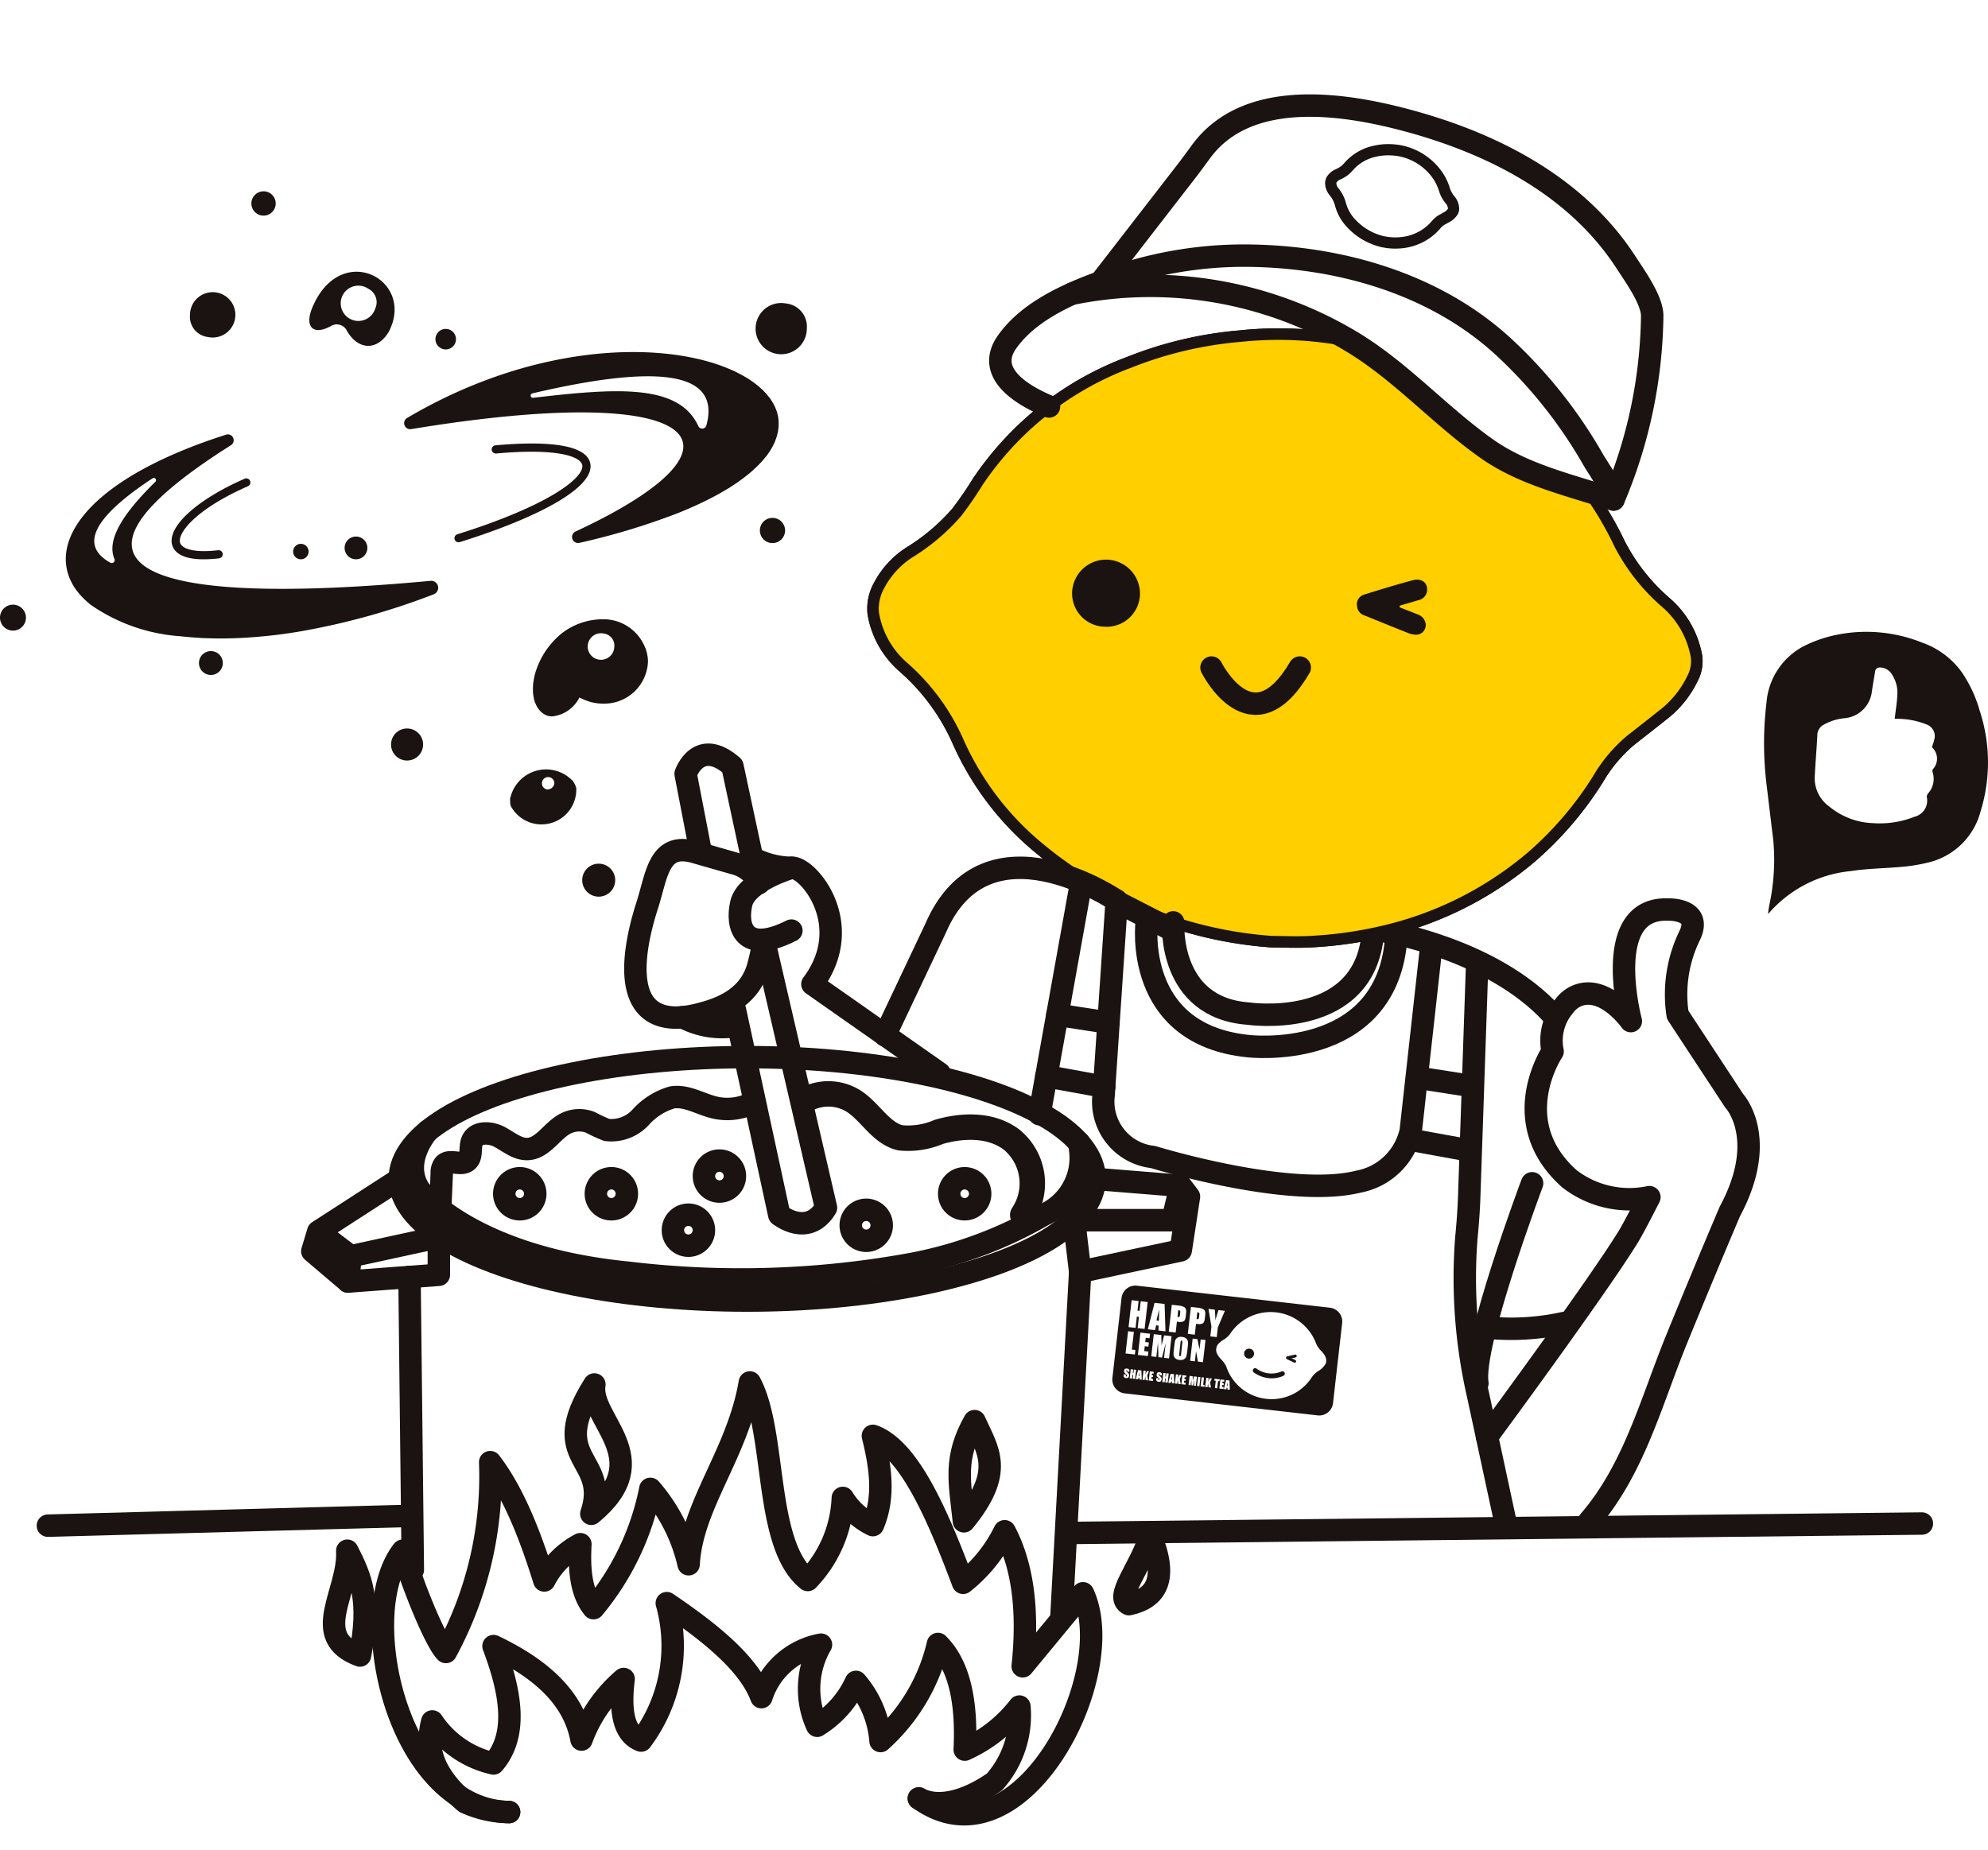 <svg xmlns="http://www.w3.org/2000/svg" xmlns:xlink="http://www.w3.org/1999/xlink" width="175.895" height="163.722" viewBox="0 0 175.895 163.722"><defs><style>.a,.b,.d,.g,.h,.j{fill:none;}.b,.d,.e,.g,.h,.i,.j{stroke:#1a1311;}.b,.d,.e,.g,.h,.i{stroke-linecap:round;stroke-linejoin:round;}.b,.i{stroke-width:1.985px;}.c{clip-path:url(#a);}.d{stroke-width:1.022px;}.e{fill:#ffcf00;stroke-width:1.022px;}.f{fill:#1a1311;}.g{stroke-width:1.985px;}.h{stroke-width:2.251px;}.i{fill:#eb7a17;}.j{stroke-miterlimit:10;stroke-width:0.993px;}</style><clipPath id="a"><path class="a" d="M3801.917,2213.97l-10.358,8.3-8.216,7.338-3.2,8.952,9.494,15.754,11.2,10.7,20.641,4.8,14.2-1.706,10.066-5.492,8.6-11.57,5.777-4.988,3.026-15.407-6.75-2.16-8.745-2.316-7.321-2.752-6.649-5.063-8.182-6.131-8.015-3.17Z" transform="translate(-3780.139 -2209.062)"/></clipPath></defs><g transform="translate(-3681.998 -2173.611)"><path class="b" d="M3861.357,2291.675c-5.344-5.875-14.921-7.389-14.921-7.389" transform="translate(-41.986 -28.259)"/><g transform="translate(3755.081 2200.01)"><g class="c" transform="translate(0 0)"><g transform="translate(4.143 3.17)"><path class="d" d="M3820.957,2267.085c.994.006,2.2.069,3.392.005a35.894,35.894,0,0,0,7.066-1.045,31.085,31.085,0,0,0,12.575-6.467,30.447,30.447,0,0,0,5.87-6.865,13.2,13.2,0,0,1,2.836-3.4c.939-.744,1.89-1.474,2.824-2.225a9.02,9.02,0,0,0,2.731-3.345,3.233,3.233,0,0,0,.329-1.892,8.154,8.154,0,0,0-2.67-4.744,17.454,17.454,0,0,1-4.12-5.2,30.724,30.724,0,0,0-7.667-10.072,35.016,35.016,0,0,0-19.26-8.351,32.367,32.367,0,0,0-6.663.014,34.273,34.273,0,0,0-9.822,2.319,27.835,27.835,0,0,0-13.406,10.593,32.3,32.3,0,0,1-1.835,2.67,18.086,18.086,0,0,1-4.015,3.445,7.755,7.755,0,0,0-2.848,3.009,4.179,4.179,0,0,0-.529,2.539,8.052,8.052,0,0,0,2.682,4.737,18.89,18.89,0,0,1,4.781,6.486,25.735,25.735,0,0,0,7.162,9.478A36.256,36.256,0,0,0,3820.957,2267.085Z" transform="translate(-3785.702 -2213.319)"/><path class="e" d="M3820.957,2267.085c.994.006,2.2.069,3.392.005a35.894,35.894,0,0,0,7.066-1.045,31.085,31.085,0,0,0,12.575-6.467,30.447,30.447,0,0,0,5.87-6.865,13.2,13.2,0,0,1,2.836-3.4c.939-.744,1.89-1.474,2.824-2.225a9.02,9.02,0,0,0,2.731-3.345,3.233,3.233,0,0,0,.329-1.892,8.154,8.154,0,0,0-2.67-4.744,17.454,17.454,0,0,1-4.12-5.2,30.724,30.724,0,0,0-7.667-10.072,35.016,35.016,0,0,0-19.26-8.351,32.367,32.367,0,0,0-6.663.014,34.273,34.273,0,0,0-9.822,2.319,27.835,27.835,0,0,0-13.406,10.593,32.3,32.3,0,0,1-1.835,2.67,18.086,18.086,0,0,1-4.015,3.445,7.755,7.755,0,0,0-2.848,3.009,4.179,4.179,0,0,0-.529,2.539,8.052,8.052,0,0,0,2.682,4.737,18.89,18.89,0,0,1,4.781,6.486,25.735,25.735,0,0,0,7.162,9.478A36.256,36.256,0,0,0,3820.957,2267.085Z" transform="translate(-3785.702 -2213.319)"/><g transform="translate(17.634 19.93)"><path class="f" d="M3812.257,2246.048a2.947,2.947,0,0,1-2.874-3.057,3,3,0,1,1,6,.246A2.951,2.951,0,0,1,3812.257,2246.048Z" transform="translate(-3809.383 -2240.082)"/></g><g transform="translate(42.842 21.724)"><path class="f" d="M3847.014,2244.949c.514.2,1.033.4,1.547.609a1.056,1.056,0,0,1,.711.7.854.854,0,0,1-.968,1.1,1.914,1.914,0,0,1-.537-.131q-1.916-.764-3.824-1.545a.939.939,0,0,1-.7-.777.909.909,0,0,1,.68-1.106c1.414-.44,2.83-.875,4.26-1.255.822-.216,1.38.3,1.229,1.052a.955.955,0,0,1-.765.72c-.549.165-1.1.325-1.648.487C3847,2244.85,3847.009,2244.9,3847.014,2244.949Z" transform="translate(-3843.233 -2242.491)"/></g><path class="g" d="M3825.942,2252.945s3.587,7.194,7.81,0" transform="translate(-3795.977 -2223.437)"/></g></g></g><path class="b" d="M3855.106,2225.575c.214-.519-1.47-2.952-1.76-3.462q-1.025-1.8-2.224-3.5a41.927,41.927,0,0,0-5.613-6.428c-6.122-5.715-14.7-8.144-22.927-8.191a35.308,35.308,0,0,0-11.761,1.956c-3.3,1.147-7.295,2.727-9.379,5.693-1.97,2.8,1.467,4.766,3.719,5.7" transform="translate(-30.348 -7.759)"/><path class="b" d="M3807.649,2279.651s-11.535-7.946-16.02,2.435l-4.486,9.484" transform="translate(-26.847 -26.333)"/><path class="b" d="M3842.086,2284.878l-1.794,16.148a5.836,5.836,0,0,1-4.614,4.486c-6.152,1.538-18.2-2.179-18.2-2.179a4.926,4.926,0,0,1-4.357-5.511l1.153-17.174" transform="translate(-33.473 -27.33)"/><path class="b" d="M3821.389,2283.23s-.513,7.562,6.664,8.074c0,0,9.612,1.41,10.894-6.28" transform="translate(-35.589 -27.989)"/><path class="b" d="M3818.224,2283.278s-1.218,9.9,9.012,10.918c0,0,11.986,1.408,13.036-9.215" transform="translate(-34.771 -28.001)"/><line class="b" x2="4.679" y2="2.4" transform="translate(3781.113 2253.569)"/><line class="b" x1="3.597" y2="20.022" transform="translate(3773.972 2252.198)"/><path class="b" d="M3764.747,2271.656l-1.287-6.66s1.126-3.3,4.141-.684l2.232,10.414" transform="translate(-20.8 -22.902)"/><path class="b" d="M3769.317,2291.5l3.923,18.145s2.524,2.033,4.136-.63l-5.5-23.713" transform="translate(-22.295 -28.518)"/><ellipse class="b" cx="30.739" cy="10.772" rx="30.739" ry="10.772" transform="translate(3717.37 2267.166)"/><path class="b" d="M3732.377,2308.006s-2.4,2.678-.745,5.2c0,0,4.542,5.984,18.459,7.354a83.893,83.893,0,0,0,25.188-.793,36.912,36.912,0,0,0,11.584-4.327,5.514,5.514,0,0,0,3.105-6.416" transform="translate(-12.524 -34.315)"/><path class="b" d="M3726.844,2313.709l-7.219,4.67,2.876,2.182,7.8-1.695v3.334l-8.037.6-3.16-2.687.524-1.732" transform="translate(-9.474 -35.771)"/><path class="b" d="M3811.432,2313.709l7.619.617-.729,3.042h-8.71l.541,4.564,8.9-1.894.728-4.758-.728-.955" transform="translate(-32.584 -35.771)"/><line class="b" x1="0.241" y2="2.237" transform="translate(3712.787 2284.79)"/><line class="b" x2="0.295" y2="25.919" transform="translate(3718.23 2286.622)"/><line class="b" x1="1.662" y2="30.607" transform="translate(3775.907 2286.161)"/><path class="b" d="M3857.114,2288.719l-.69,20.2c-.042,1.211-.132,2.42-.252,3.626a46.256,46.256,0,0,0,1.03,13.891l2.493,11.585" transform="translate(-44.433 -29.391)"/><path class="b" d="M3867.728,2335.818c3.969-4.6,5.476-10.572,7.724-16.077q2.314-5.67,4.707-11.308c3.5-6.507.389-9.808.389-9.808l-5-7.611a11.87,11.87,0,0,1,1.075-7.036c1.138-2.4-1.96-2.276-1.96-2.276-5.943-.189-3.259,9.873-3.259,9.873s-2.343-3.34-4.851-2.2a2.8,2.8,0,0,0-1.061.891,4.725,4.725,0,0,0-1.008,3.994s-4.189,6.213,1.489,11.271a8.675,8.675,0,0,0,7.073,1.625s-1.353,2.67-1.875,3.518c-2.84,4.608-12.488,17.685-12.488,17.685" transform="translate(-45.113 -27.598)"/><path class="b" d="M3813.38,2300" transform="translate(-33.546 -32.271)"/><path class="b" d="M3805.841,2299.244" transform="translate(-31.621 -32.078)"/><path class="b" d="M3813.194,2302.764" transform="translate(-33.498 -32.977)"/><path class="b" d="M3805.573,2301.9" transform="translate(-31.552 -32.755)"/><line class="b" y1="0.87" x2="32.091" transform="translate(3686.235 2307.761)"/><path class="b" d="M3787.143,2393.47" transform="translate(-26.847 -56.137)"/><line class="b" y1="0.836" x2="75.399" transform="translate(3776.645 2308.442)"/><path class="b" d="M3734.32,2313.6l.123-2.861a1.165,1.165,0,0,1,.215-.76c.471-.514,1.437.1,2-.319.509-.378.229-1.2.478-1.787.361-.844,1.6-.79,2.415-.359s1.573,1.11,2.489,1.073c1.369-.056,2.132-1.618,3.348-2.25a2.7,2.7,0,0,1,2.188-.118,13.842,13.842,0,0,0,1.472.681,3.519,3.519,0,0,0,3-1.129,5.992,5.992,0,0,1,2.782-1.753c1.289-.2,2.5.6,3.768.9a4.94,4.94,0,0,0,2.98-.246" transform="translate(-13.359 -33.289)"/><path class="h" d="M3777.855,2304.072a4.214,4.214,0,0,1,4.1.154c1.519.945,2.434,2.865,4.176,3.273a6.858,6.858,0,0,0,3.4-.521c2.142-.621,4.634-.677,6.419.662a5.007,5.007,0,0,1,1.013,6.682" transform="translate(-24.475 -33.194)"/><path class="b" d="M3744.656,2315.01a1.372,1.372,0,1,1-1.372-1.372A1.372,1.372,0,0,1,3744.656,2315.01Z" transform="translate(-15.298 -35.753)"/><circle class="b" cx="1.372" cy="1.372" r="1.372" transform="translate(3765.979 2277.885)"/><path class="b" d="M3764.694,2319.341a1.372,1.372,0,1,1-1.372-1.372A1.371,1.371,0,0,1,3764.694,2319.341Z" transform="translate(-20.414 -36.859)"/><path class="b" d="M3768.378,2312.91a1.371,1.371,0,1,1-1.371-1.372A1.371,1.371,0,0,1,3768.378,2312.91Z" transform="translate(-21.355 -35.217)"/><path class="b" d="M3755.539,2315.01a1.372,1.372,0,1,1-1.372-1.372A1.371,1.371,0,0,1,3755.539,2315.01Z" transform="translate(-18.077 -35.753)"/><path class="b" d="M3785.821,2318.76a1.371,1.371,0,1,1-1.372-1.372A1.371,1.371,0,0,1,3785.821,2318.76Z" transform="translate(-25.809 -36.711)"/><path class="i" d="M3755.341,2173.611" transform="translate(-18.727)"/><path class="j" d="M3844.721,2199.546c.149.025.328.063.509.082a5.473,5.473,0,0,0,1.088.01,4.723,4.723,0,0,0,2.045-.674,4.645,4.645,0,0,0,1.046-.894,2.011,2.011,0,0,1,.507-.445c.159-.089.319-.177.478-.267a1.376,1.376,0,0,0,.49-.438.5.5,0,0,0,.095-.277,1.245,1.245,0,0,0-.29-.777,2.658,2.658,0,0,1-.5-.879,4.665,4.665,0,0,0-.915-1.7,5.329,5.329,0,0,0-2.7-1.713,4.954,4.954,0,0,0-1-.156,5.216,5.216,0,0,0-1.533.115,4.246,4.246,0,0,0-2.268,1.276,4.806,4.806,0,0,1-.339.358,2.735,2.735,0,0,1-.686.423,1.184,1.184,0,0,0-.5.385.644.644,0,0,0-.14.369,1.229,1.229,0,0,0,.292.777,2.875,2.875,0,0,1,.565,1.089,3.929,3.929,0,0,0,.853,1.6A5.523,5.523,0,0,0,3844.721,2199.546Z" transform="translate(-40.371 -4.544)"/><g transform="translate(3780.414 2287.384)"><path class="f" d="M3822.069,2329.9a.311.311,0,0,0,.053-.17l.022-.2a.232.232,0,0,0-.02-.162.24.24,0,0,0-.154-.055l-.069.6.045.007A.143.143,0,0,0,3822.069,2329.9Z" transform="translate(-3816.136 -2327.139)"/><path class="f" d="M3817.29,2337.021l.072.008q0-.138.007-.342C3817.33,2336.84,3817.3,2336.951,3817.29,2337.021Z" transform="translate(-3814.958 -2329.023)"/><path class="f" d="M3821.153,2337.462l.072.008q0-.138.007-.342C3821.193,2337.281,3821.167,2337.392,3821.153,2337.462Z" transform="translate(-3815.945 -2329.135)"/><path class="f" d="M3824.335,2330.154a.308.308,0,0,0,.053-.17l.022-.2a.225.225,0,0,0-.02-.163.242.242,0,0,0-.154-.054l-.069.6.045.007A.144.144,0,0,0,3824.335,2330.154Z" transform="translate(-3816.715 -2327.206)"/><path class="f" d="M3822.218,2333.138l-.1.915a.905.905,0,0,0-.01.212.06.06,0,0,0,.06.048.062.062,0,0,0,.072-.039.932.932,0,0,0,.039-.218l.1-.9a.6.6,0,0,0,0-.176.06.06,0,0,0-.058-.045.069.069,0,0,0-.065.024A.434.434,0,0,0,3822.218,2333.138Z" transform="translate(-3816.187 -2328.064)"/><path class="f" d="M3819.643,2329.221q-.171.671-.232.984l.212.025Q3819.622,2329.82,3819.643,2329.221Z" transform="translate(-3815.5 -2327.116)"/><path class="f" d="M3833.413,2328.352l-17.076-1.949a1.235,1.235,0,0,0-1.362,1.089l-.808,7.073a1.235,1.235,0,0,0,1.082,1.367l17.076,1.95a1.231,1.231,0,0,0,1.362-1.089l.807-7.073A1.23,1.23,0,0,0,3833.413,2328.352Zm-12.3-.07.62.071a1.279,1.279,0,0,1,.385.089.525.525,0,0,1,.192.132.39.39,0,0,1,.069.2,1.375,1.375,0,0,1-.012.329l-.024.212a.811.811,0,0,1-.088.32.276.276,0,0,1-.185.141.83.83,0,0,1-.339.02l-.166-.019-.109.959-.615-.07Zm-.32,2.912a.43.43,0,0,1,.064.234,3.334,3.334,0,0,1-.029.424l-.039.339a2.981,2.981,0,0,1-.067.413.4.4,0,0,1-.109.215.49.49,0,0,1-.216.138.807.807,0,0,1-.3.017.647.647,0,0,1-.276-.083.469.469,0,0,1-.245-.409,3.231,3.231,0,0,1,.029-.424l.039-.34c.021-.192.045-.332.06-.414a.458.458,0,0,1,.115-.214.5.5,0,0,1,.216-.137.848.848,0,0,1,.576.066A.433.433,0,0,1,3820.792,2331.194Zm-1.369-3.1.62.071a1.285,1.285,0,0,1,.385.089.476.476,0,0,1,.192.133.392.392,0,0,1,.069.2,1.414,1.414,0,0,1-.012.329l-.024.211a.959.959,0,0,1-.083.321.3.3,0,0,1-.191.14.812.812,0,0,1-.339.02l-.167-.019-.109.959-.614-.07Zm-1.529-.174.889.1.08,2.419-.626-.071.016-.432-.223-.026-.087.424-.64-.073Zm-2.028-.232.62.071-.1.85.185.022.1-.851.615.07-.272,2.379-.614-.071.114-1-.186-.021-.114,1-.62-.071Zm-.313,2.744.512.058-.179,1.567.313.036-.046.4-.824-.094Zm.046,4.074a.231.231,0,0,1-.091.06.3.3,0,0,1-.137.01.257.257,0,0,1-.137-.048.154.154,0,0,1-.069-.086.455.455,0,0,1,0-.143l.007-.057.192.022-.012.1a.115.115,0,0,0,.006.06c0,.006.011.014.025.016a.037.037,0,0,0,.034-.016.08.08,0,0,0,.018-.043.159.159,0,0,0-.008-.1.9.9,0,0,0-.094-.082c-.047-.045-.076-.074-.094-.089a.155.155,0,0,1-.031-.068.258.258,0,0,1-.008-.1.287.287,0,0,1,.042-.138.13.13,0,0,1,.084-.055.242.242,0,0,1,.125-.012.422.422,0,0,1,.138.042.142.142,0,0,1,.069.079.341.341,0,0,1,0,.137l0,.031-.192-.022.007-.057a.1.1,0,0,0-.006-.059c0-.007-.011-.015-.018-.016a.036.036,0,0,0-.034.016c-.008.006-.01.026-.011.044a.2.2,0,0,0,0,.065c.005.013.023.029.059.052a.626.626,0,0,1,.157.161.284.284,0,0,1,.019.171A.317.317,0,0,1,3815.6,2334.5Zm.573.15-.2-.024.039-.339-.064-.007-.039.339-.211-.024.092-.806.211.024-.033.288.064.006.033-.287.2.023Zm.474-4.1.851.1-.045.4-.339-.039-.042.371.319.036-.042.371-.32-.036-.049.429.371.043-.046.4-.882-.1Zm-.1,4.141.01-.147-.077-.009-.03.146-.217-.025.2-.793.3.034.029.82Zm.563.065-.044-.355-.04.346-.2-.023.092-.806.2.024-.036.313.132-.3.191.022-.156.351.077.456Zm.64.073-.365-.042.092-.806.351.04-.018.159-.141-.016-.018.153.128.015-.017.153-.128-.015-.02.173.153.017Zm.726,0a.171.171,0,0,1-.085.062.3.3,0,0,1-.137.01.246.246,0,0,1-.138-.048.15.15,0,0,1-.068-.086.439.439,0,0,1,0-.143l.007-.058.191.022-.011.1a.363.363,0,0,0,0,.058.045.045,0,0,0,.031.016.035.035,0,0,0,.033-.016c.007-.006.01-.025.012-.044a.153.153,0,0,0-.008-.1.637.637,0,0,0-.088-.081c-.047-.044-.076-.074-.094-.089a.161.161,0,0,1-.037-.069.437.437,0,0,1,0-.1.4.4,0,0,1,.036-.139.187.187,0,0,1,.083-.055.284.284,0,0,1,.131-.011.421.421,0,0,1,.138.042.142.142,0,0,1,.069.079.35.35,0,0,1,0,.137l0,.032-.2-.023.006-.058c0-.032.006-.051,0-.058a.034.034,0,0,0-.025-.016c-.012,0-.02,0-.027.016a.071.071,0,0,0-.018.043.169.169,0,0,0,.005.065c.005.014.023.029.053.051a.6.6,0,0,1,.163.162.284.284,0,0,1,.019.171A.3.3,0,0,1,3818.472,2334.829Zm.081-2.071-.32-.036-.038-1.313-.147,1.292-.448-.052.224-1.963.665.076c.005.124.009.26.01.422l.013.507.227-.9.658.075-.224,1.964-.441-.051.151-1.324Zm.5,2.221-.211-.025.039-.339-.058-.007-.039.34-.211-.025.092-.806.211.024-.033.288.057.007.033-.288.211.024Zm.371.042,0-.149-.071-.008-.03.146-.218-.025.2-.794.3.034.029.82Zm.563.064-.044-.355-.04.345-.211-.024.092-.806.211.024-.036.314.132-.3.191.021-.156.352.077.456Zm.64.073-.365-.042.093-.806.345.04-.019.16-.134-.016-.018.153.128.015-.018.154-.127-.015-.02.173.154.018Zm.921.1-.179-.02.062-.543-.139.535-.128-.015-.016-.539-.061.531-.186-.021.093-.806.275.031c0,.046,0,.1,0,.175l.009.208.094-.372.269.031Zm.313.036-.211-.024.092-.806.211.024Zm.314-2.128-.448-.051-.166-.926-.1.9-.421-.048.224-1.964.422.048.187.915.1-.883.428.049Zm.127,2.179-.339-.039.092-.805.211.024-.073.64.127.015Zm.365.042-.044-.355-.039.346-.211-.024.092-.806.211.024-.036.313.126-.3.2.022-.163.351.084.457Zm.727-4.44-.569-.065.1-.863-.262-1.566.563.065q.055.715.046.958.092-.379.28-.92l.563.064-.621,1.465Zm.242,3.9-.128-.015-.074.646-.2-.023.074-.646-.127-.015.018-.16.461.053Zm.354.695-.364-.042.092-.806.352.04-.019.159-.141-.016-.017.153.128.014-.018.154-.128-.015-.02.173.154.017Zm.346.04.01-.148-.077-.009-.03.146-.218-.024.2-.794.3.034.029.82Zm8.7-2.285a1.84,1.84,0,0,1-.685.667,2.018,2.018,0,0,0-.611.637,4.234,4.234,0,0,1-7.432-.849,1.926,1.926,0,0,0-.45-.757c-.191-.2-.6-.6-.5-1.068.062-.427.5-.656.713-.793a1.956,1.956,0,0,0,.617-.636,4.3,4.3,0,0,1,7.432.848,2.155,2.155,0,0,0,.451.758C3832.78,2332.316,3833.239,2332.776,3833.036,2333.3Z" transform="translate(-3814.159 -2326.394)"/><path class="f" d="M3827.751,2338.216l.072.008c0-.092,0-.206.007-.341C3827.791,2338.034,3827.764,2338.145,3827.751,2338.216Z" transform="translate(-3817.63 -2329.328)"/><g transform="translate(11.659 5.58)"><path class="f" d="M3830.694,2334.378a.441.441,0,1,1-.388-.488A.44.44,0,0,1,3830.694,2334.378Z" transform="translate(-3829.815 -2333.887)"/><g transform="translate(3.731 0.533)"><path class="f" d="M3835.748,2334.7a.126.126,0,0,1-.1.15l-.671.151a.126.126,0,0,1-.15-.1h0a.126.126,0,0,1,.1-.15l.671-.151a.125.125,0,0,1,.15.095Z" transform="translate(-3834.826 -2334.604)"/><path class="f" d="M3835.685,2335.3a.125.125,0,0,0-.059-.167l-.62-.3a.125.125,0,0,0-.168.059h0a.125.125,0,0,0,.059.167l.619.3a.126.126,0,0,0,.168-.059Z" transform="translate(-3834.826 -2334.659)"/></g><path class="f" d="M3833.679,2336.716a.21.21,0,0,0-.308-.208,2.251,2.251,0,0,1-2.189-.257v0a.207.207,0,0,0-.1-.042.211.211,0,0,0-.126.393,2.853,2.853,0,0,0,1.285.49,2.482,2.482,0,0,0,1.319-.21h0A.206.206,0,0,0,3833.679,2336.716Z" transform="translate(-3830.078 -2334.48)"/></g></g><path class="b" d="M3862.362,2314.234s-5.4,14.354-4.84,17.708" transform="translate(-44.806 -35.905)"/><path class="b" d="M3858.488,2331.234a21.855,21.855,0,0,0,6.966-.393" transform="translate(-45.063 -40.146)"/><path class="b" d="M3768.435,2277.554a3.356,3.356,0,0,0-2.139-1.721l-3.554-1.017c-3.21-.92-3.346,2.052-4.2,4.7-.987,3.044-2.643,9.961,2.588,9.948a9.093,9.093,0,0,0,2.17-.345c2.347-.591,4.4-1.737,5.064-4.232a21.944,21.944,0,0,0,.494-2.3" transform="translate(-19.275 -25.797)"/><path class="b" d="M3771.354,2275.54a7.642,7.642,0,0,0,3.481.9c1.386-.19,5.842,4.978,1.858,10.293l11.261,7.9" transform="translate(-22.815 -26.026)"/><path class="b" d="M3774.464,2276.744s-3.973,1.147-4.435,3.157.185,4.545,4.435,2.4" transform="translate(-22.445 -26.333)"/><path class="b" d="M3763.11,2294.5a7.377,7.377,0,0,0,4.622.786" transform="translate(-20.71 -30.867)"/><g transform="translate(3681.998 2190.545)"><path class="f" d="M3722.1,2238.194c-24.8,2.308-35.315-.853-17.678-12a.518.518,0,0,0-.43-.935c-9.877,3.16-14.163,7.412-14.179,10.994v.066a4.422,4.422,0,0,0,.091.819c0,.025.008.041.008.066a5.32,5.32,0,0,0,.256.8l.025.05a5.532,5.532,0,0,0,.421.778.115.115,0,0,1,.025.033,6.942,6.942,0,0,0,.6.736c.009.008.009.016.017.016a6.928,6.928,0,0,0,.769.7.008.008,0,0,0,.008.008,15.781,15.781,0,0,0,7.9,2.771h.016c.571.066,1.159.116,1.771.149a.1.1,0,0,1,.049.009c.6.025,1.225.041,1.861.041h.091c.637-.008,1.283-.025,1.953-.066a.619.619,0,0,0,.124-.008c.662-.042,1.349-.1,2.043-.174.05-.009.1-.009.149-.016.7-.074,1.407-.174,2.134-.29.033-.008.075-.008.108-.017h.008a62.351,62.351,0,0,0,12.136-3.342A.617.617,0,0,0,3722.1,2238.194Zm-28.333-1.6c-2.747-1.514-1.572-3.988,3.747-7.487a.2.2,0,0,1,.24.306c-2.73,2.68-4.393,5.088-3.631,6.858A.256.256,0,0,1,3693.764,2236.59Z" transform="translate(-3683.993 -2203.725)"/><path class="f" d="M3702.434,2236.34c.168.619.809,1.287,2.794,1.286a11.851,11.851,0,0,0,1.36-.085.363.363,0,0,0,.319-.4.359.359,0,0,0-.4-.318c-2.279.263-3.236-.174-3.37-.67-.238-.878,1.463-3,5.986-4.985a.363.363,0,1,0-.291-.664C3704.633,2232.338,3702,2234.739,3702.434,2236.34Z" transform="translate(-3687.204 -2205.063)"/><path class="f" d="M3763.138,2221.427c-.008-.074-.016-.148-.024-.214s-.033-.149-.05-.215-.033-.149-.049-.215-.05-.133-.074-.2a3.646,3.646,0,0,0-.265-.579c-.008-.016-.008-.025-.017-.033-.042-.083-.1-.157-.149-.24-.033-.049-.066-.107-.1-.157-.059-.074-.116-.149-.183-.223a1.952,1.952,0,0,0-.124-.157,2.516,2.516,0,0,0-.2-.215c-.049-.049-.091-.107-.141-.157-.074-.066-.157-.141-.24-.207-.05-.049-.1-.1-.149-.141-.091-.074-.173-.14-.264-.206-.058-.05-.116-.091-.174-.133-.091-.066-.19-.133-.289-.2-.058-.041-.116-.083-.182-.124-.107-.066-.215-.132-.323-.19-.066-.041-.125-.074-.19-.107-.116-.066-.24-.133-.355-.19-.066-.033-.132-.066-.19-.1-.133-.066-.265-.125-.4-.182-.066-.025-.125-.058-.19-.083-.14-.058-.289-.124-.438-.174a.814.814,0,0,0-.083-.041h-.009c-6.088-2.317-17.049-1.928-28.011,4.542a.535.535,0,0,0,.364.985c25.993-4.286,31.113,1.356,14.535,9.066a.533.533,0,0,0,.347,1,61.072,61.072,0,0,0,8.579-2.581h.008c1.108-.438,2.109-.893,3-1.349.083-.041.166-.091.248-.132.207-.108.414-.215.612-.331.108-.057.207-.124.314-.182.157-.091.323-.191.48-.281.107-.074.207-.141.314-.206.141-.092.273-.182.4-.265.108-.075.207-.149.306-.224.116-.083.231-.166.348-.256.1-.074.19-.149.282-.223.107-.083.206-.165.306-.248.083-.075.174-.149.256-.231s.174-.166.265-.249c.074-.074.149-.149.223-.231a2.966,2.966,0,0,0,.224-.24,2.54,2.54,0,0,0,.2-.232c.066-.083.132-.165.2-.24s.107-.157.165-.232.107-.166.157-.24.1-.157.141-.231a2.362,2.362,0,0,0,.124-.241c.042-.074.083-.157.116-.231s.066-.157.09-.232.059-.157.083-.232.05-.157.066-.231.042-.149.058-.223.024-.157.033-.232l.025-.223a2.139,2.139,0,0,0,.008-.224v-.223C3763.156,2221.568,3763.147,2221.5,3763.138,2221.427Zm-6.378.513a.38.38,0,0,1-.711.066c-1.721-3.747-7.147-3.384-14.626-2.506a.2.2,0,0,1-.075-.389C3752.169,2216.571,3758.093,2217.034,3756.76,2221.94Z" transform="translate(-3694.26 -2201.228)"/><path class="f" d="M3722.942,2238.382a1.007,1.007,0,1,0,1.007-1.007A1.007,1.007,0,0,0,3722.942,2238.382Z" transform="translate(-3692.452 -2206.826)"/><path class="f" d="M3717.512,2239.61a.684.684,0,1,0-.685-.684A.684.684,0,0,0,3717.512,2239.61Z" transform="translate(-3690.891 -2207.047)"/><path class="f" d="M3748.013,2228.087c-.384-1.923-4.781-1.935-8.4-1.606a.363.363,0,0,0,.065.723c5.375-.489,7.468.248,7.623,1.027.2,1-2.578,3.458-11.053,6.122a.363.363,0,0,0,.109.709.368.368,0,0,0,.109-.016C3744.089,2232.648,3748.406,2230.047,3748.013,2228.087Z" transform="translate(-3695.785 -2204.003)"/><path class="f" d="M3774.779,2209.679a2.267,2.267,0,1,0,1.829,2.224A2.056,2.056,0,0,0,3774.779,2209.679Z" transform="translate(-3705.221 -2199.754)"/><path class="f" d="M3773.4,2235.158a1.115,1.115,0,1,0,1.115,1.115A1.115,1.115,0,0,0,3773.4,2235.158Z" transform="translate(-3705.052 -2206.26)"/><path class="f" d="M3706.154,2212.316a2.007,2.007,0,1,0-1.579-1.96A1.8,1.8,0,0,0,3706.154,2212.316Z" transform="translate(-3687.763 -2199.426)"/><path class="f" d="M3734.645,2214.515a.908.908,0,1,0-.909-.908A.908.908,0,0,0,3734.645,2214.515Z" transform="translate(-3695.208 -2200.525)"/><path class="f" d="M3712.942,2198.5a1.076,1.076,0,1,0-1.076-1.076A1.076,1.076,0,0,0,3712.942,2198.5Z" transform="translate(-3689.624 -2196.351)"/><path class="f" d="M3706.693,2250.99a1.056,1.056,0,1,0,1.056,1.056A1.056,1.056,0,0,0,3706.693,2250.99Z" transform="translate(-3688.034 -2210.302)"/><path class="f" d="M3683.146,2245.471a1.148,1.148,0,1,0,1.148,1.148A1.149,1.149,0,0,0,3683.146,2245.471Z" transform="translate(-3681.998 -2208.893)"/><path class="f" d="M3729.878,2260.188a1.417,1.417,0,1,0,1.417,1.417A1.417,1.417,0,0,0,3729.878,2260.188Z" transform="translate(-3693.861 -2212.651)"/><path class="f" d="M3752.634,2276.254a1.459,1.459,0,1,0,1.459,1.459A1.459,1.459,0,0,0,3752.634,2276.254Z" transform="translate(-3699.661 -2216.753)"/><path class="f" d="M3719.056,2208.98c-.785,1.787.016,2.639,1.663,1.7a.987.987,0,0,1,1.331.405c1.034,1.844,2.764,1.8,3.748.1C3728.139,2206.614,3721.587,2203.139,3719.056,2208.98Zm5.526.182a1.562,1.562,0,1,1-.6-1.745A1.331,1.331,0,0,1,3724.582,2209.162Z" transform="translate(-3691.382 -2198.791)"/><path class="f" d="M3755.413,2250.25a.9.9,0,0,0-.058-.215c-.025-.091-.041-.19-.074-.281,0,.016,0,.025-.008.034a3.96,3.96,0,0,0-3.781-2.582,5.943,5.943,0,0,0-3.64,1.258,7.147,7.147,0,0,0-2.217,3.16,5.05,5.05,0,0,0-.273,1.15c-.008-.008-.008-.008-.008-.017-.008.049-.008.1-.016.149a1.134,1.134,0,0,0-.008.165,2.544,2.544,0,0,0-.008.43v.166a4.077,4.077,0,0,0,.066.479.162.162,0,0,1,.008.058,2.673,2.673,0,0,0,.157.479c.016.034.033.066.05.108a1.754,1.754,0,0,0,.174.3.57.57,0,0,0,.083.115,1.989,1.989,0,0,0,.223.231c.025.025.058.05.083.074a1.653,1.653,0,0,0,.372.207,1.411,1.411,0,0,0,.5.083,3.04,3.04,0,0,0,2.391-1.671c.1.05.2.1.306.141a4.146,4.146,0,0,0,1.762.4,3.87,3.87,0,0,0,4-3.731A3.109,3.109,0,0,0,3755.413,2250.25Zm-2.9-.579a1.175,1.175,0,1,1-.918-1.2A1.073,1.073,0,0,1,3752.517,2249.671Z" transform="translate(-3698.165 -2209.336)"/><path class="f" d="M3748.458,2266.681a2.261,2.261,0,0,0-.174-.414.708.708,0,0,1-.066-.1,1.423,1.423,0,0,0-.083-.133v.017a3.243,3.243,0,0,0-5.51,1.522.018.018,0,0,1-.016-.016,1.1,1.1,0,0,0,0,.165.622.622,0,0,0,0,.124,1.526,1.526,0,0,0,.058.438,3.079,3.079,0,0,0,5.791-1.6Zm-2.605.132a.551.551,0,1,1,.67-.538A.613.613,0,0,1,3745.853,2266.813Z" transform="translate(-3697.473 -2213.887)"/></g><line class="b" x2="4.523" y2="0.7" transform="translate(3775.553 2263.416)"/><line class="b" x2="5.12" y2="0.932" transform="translate(3774.576 2268.855)"/><line class="b" x2="4.523" y2="0.7" transform="translate(3807.743 2269.034)"/><line class="b" x2="5.12" y2="0.932" transform="translate(3806.766 2274.473)"/><path class="b" d="M3809.383,2202.81a34.657,34.657,0,0,1,24.768,4.264c4.376,2.644,7.787,6.542,11.95,9.473,3.3,2.32,7.383,3.207,11.182,4.474a42.788,42.788,0,0,0,3.424-16.255c0-1.409-1.568-3.569-2.31-4.718q-.459-.71-.969-1.385c-4.554-6.033-11.653-9.435-18.815-11.3-5.664-1.474-13.842-2.571-17.83,2.876-.417.57-.831,1.142-1.263,1.7l-7.949,10.266" transform="translate(-32.525 -3.205)"/><g transform="translate(3711.551 2295.954)"><g transform="translate(0 0)"><path class="b" d="M3738.66,2375.924c-9.961-.2-13.7-17.681-9.4-23.129.505,2.1,2.766,7.914,3.809,8.963a32.552,32.552,0,0,0,3.918-16.8c2.013,2.614,3.5,6.325,4.788,10.471a7.487,7.487,0,0,1,3.192-3.209c-.124,2.268.058,4.307,1.161,5.658a23.653,23.653,0,0,0,5.03-10.555,15.425,15.425,0,0,1,3.386,6.671c.29-5.278,4.354-9.8,5.417-16.087,2.4,4.438,1.208,14.356,5.126,17.48a11.1,11.1,0,0,0,3.1-7.263,6.333,6.333,0,0,0,2.661,2.407c1.076-2.51.67-5.188,0-7.9,3.125,1.1,5.609,6.662,7.98,13.005a13.246,13.246,0,0,0,3.676-4.561c1.669,3.151,2.1,7.211,1.6,11.95l5.332-6.459c3.362,7.22-5.592,24.576-14.521,18.155" transform="translate(-3723.169 -2337.903)"/><path class="b" d="M3723.982,2367.181c-4.534-1.647-.925-5.621-1.125-9.279C3724.1,2360.313,3724.943,2362.32,3723.982,2367.181Z" transform="translate(-3721.684 -2343.01)"/><path class="b" d="M3752.054,2338.144c-.532,3.135,5.683,6.534-.272,11.448C3753.5,2344.541,3747.718,2344.984,3752.054,2338.144Z" transform="translate(-3729.017 -2337.965)"/><path class="b" d="M3797.342,2342.5c1.185,2.638,2.685,4.433-.944,8.867C3796.012,2347.8,3795.5,2345.768,3797.342,2342.5Z" transform="translate(-3740.666 -2339.076)"/><path class="b" d="M3817.9,2356.094c1.574,3.816.569,5.542-1.9,6.08C3814.673,2361.541,3816.995,2359.024,3817.9,2356.094Z" transform="translate(-3745.664 -2342.548)"/></g><path class="b" d="M3740.083,2382.623a9.545,9.545,0,0,1-3.877-.864c-2.765-2.354-3.569-4.729-2.919-7.156a8.834,8.834,0,0,0,5.417,3.718c2.189-2.552,1.54-6.286,0-10.387,4.167,1.985,7.108,4.572,7.787,8.274a12.775,12.775,0,0,1,3.726-5.36c-.348,2.818-.021,4.858,1.548,5.447a13.98,13.98,0,0,0,2.271-12.161c3.917,2.655,7.266,5.367,8.37,8.319a6.817,6.817,0,0,1,5.271-4.646,7.815,7.815,0,0,0-.337,7.179,8.886,8.886,0,0,0,3.433-3.884,9.1,9.1,0,0,1,2.175,5.235,16.571,16.571,0,0,0,5.08-8.591c1.679,1.678,2.6,4.582,2.369,9.35a12.624,12.624,0,0,0,4.838-3.811,8.85,8.85,0,0,1-2.208,6.669c-2.381,1.672-4.918,2.411-6.69,1.467" transform="translate(-3724.592 -2344.6)"/></g><path class="f" d="M3910.682,2255.7a11.715,11.715,0,0,0-1.565-3.391,7.282,7.282,0,0,0-3.544-2.664,13.23,13.23,0,0,0-7.585-.681,11.538,11.538,0,0,0-2.951,1.037,6.194,6.194,0,0,0-3.227,4.954,30.357,30.357,0,0,0,.039,7.528c.188,1.55.372,3.1.562,4.649a19.013,19.013,0,0,1-.353,5.76c-.038.211-.069.423-.1.635a.687.687,0,0,0,.008.13,11,11,0,0,1,7.32-3.79c1.526-.238,3.087-.238,4.627-.387a15.451,15.451,0,0,0,2.252-.381,6.285,6.285,0,0,0,4.6-4.562A14.619,14.619,0,0,0,3910.682,2255.7Zm-4.179,5.4a1.922,1.922,0,0,1-.4,1.9.511.511,0,0,0-.11.313,1.466,1.466,0,0,1-1.074,1.743,8.362,8.362,0,0,1-3.672.57,6.424,6.424,0,0,1-3.9-1.486,3.064,3.064,0,0,1-1.27-2.523c.051-1.261.172-2.521.231-3.782a1.063,1.063,0,0,1,.6-.94,4.622,4.622,0,0,1,1.864-.561,2.669,2.669,0,0,0,2.351-2.282c.081-.6.2-1.2.287-1.8.044-.317.217-.417.512-.4a1.24,1.24,0,0,1,.99.618,2.935,2.935,0,0,1,.474,1.839c-.037.693-.151,1.382-.232,2.084.064,0,.17,0,.275,0a6.943,6.943,0,0,1,2.545.5,1.091,1.091,0,0,1,.715,1.192,4.979,4.979,0,0,1-.25.819,1.357,1.357,0,0,1,.1,1.94A.344.344,0,0,0,3906.5,2261.1Z" transform="translate(-53.516 -19.167)"/></g></svg>